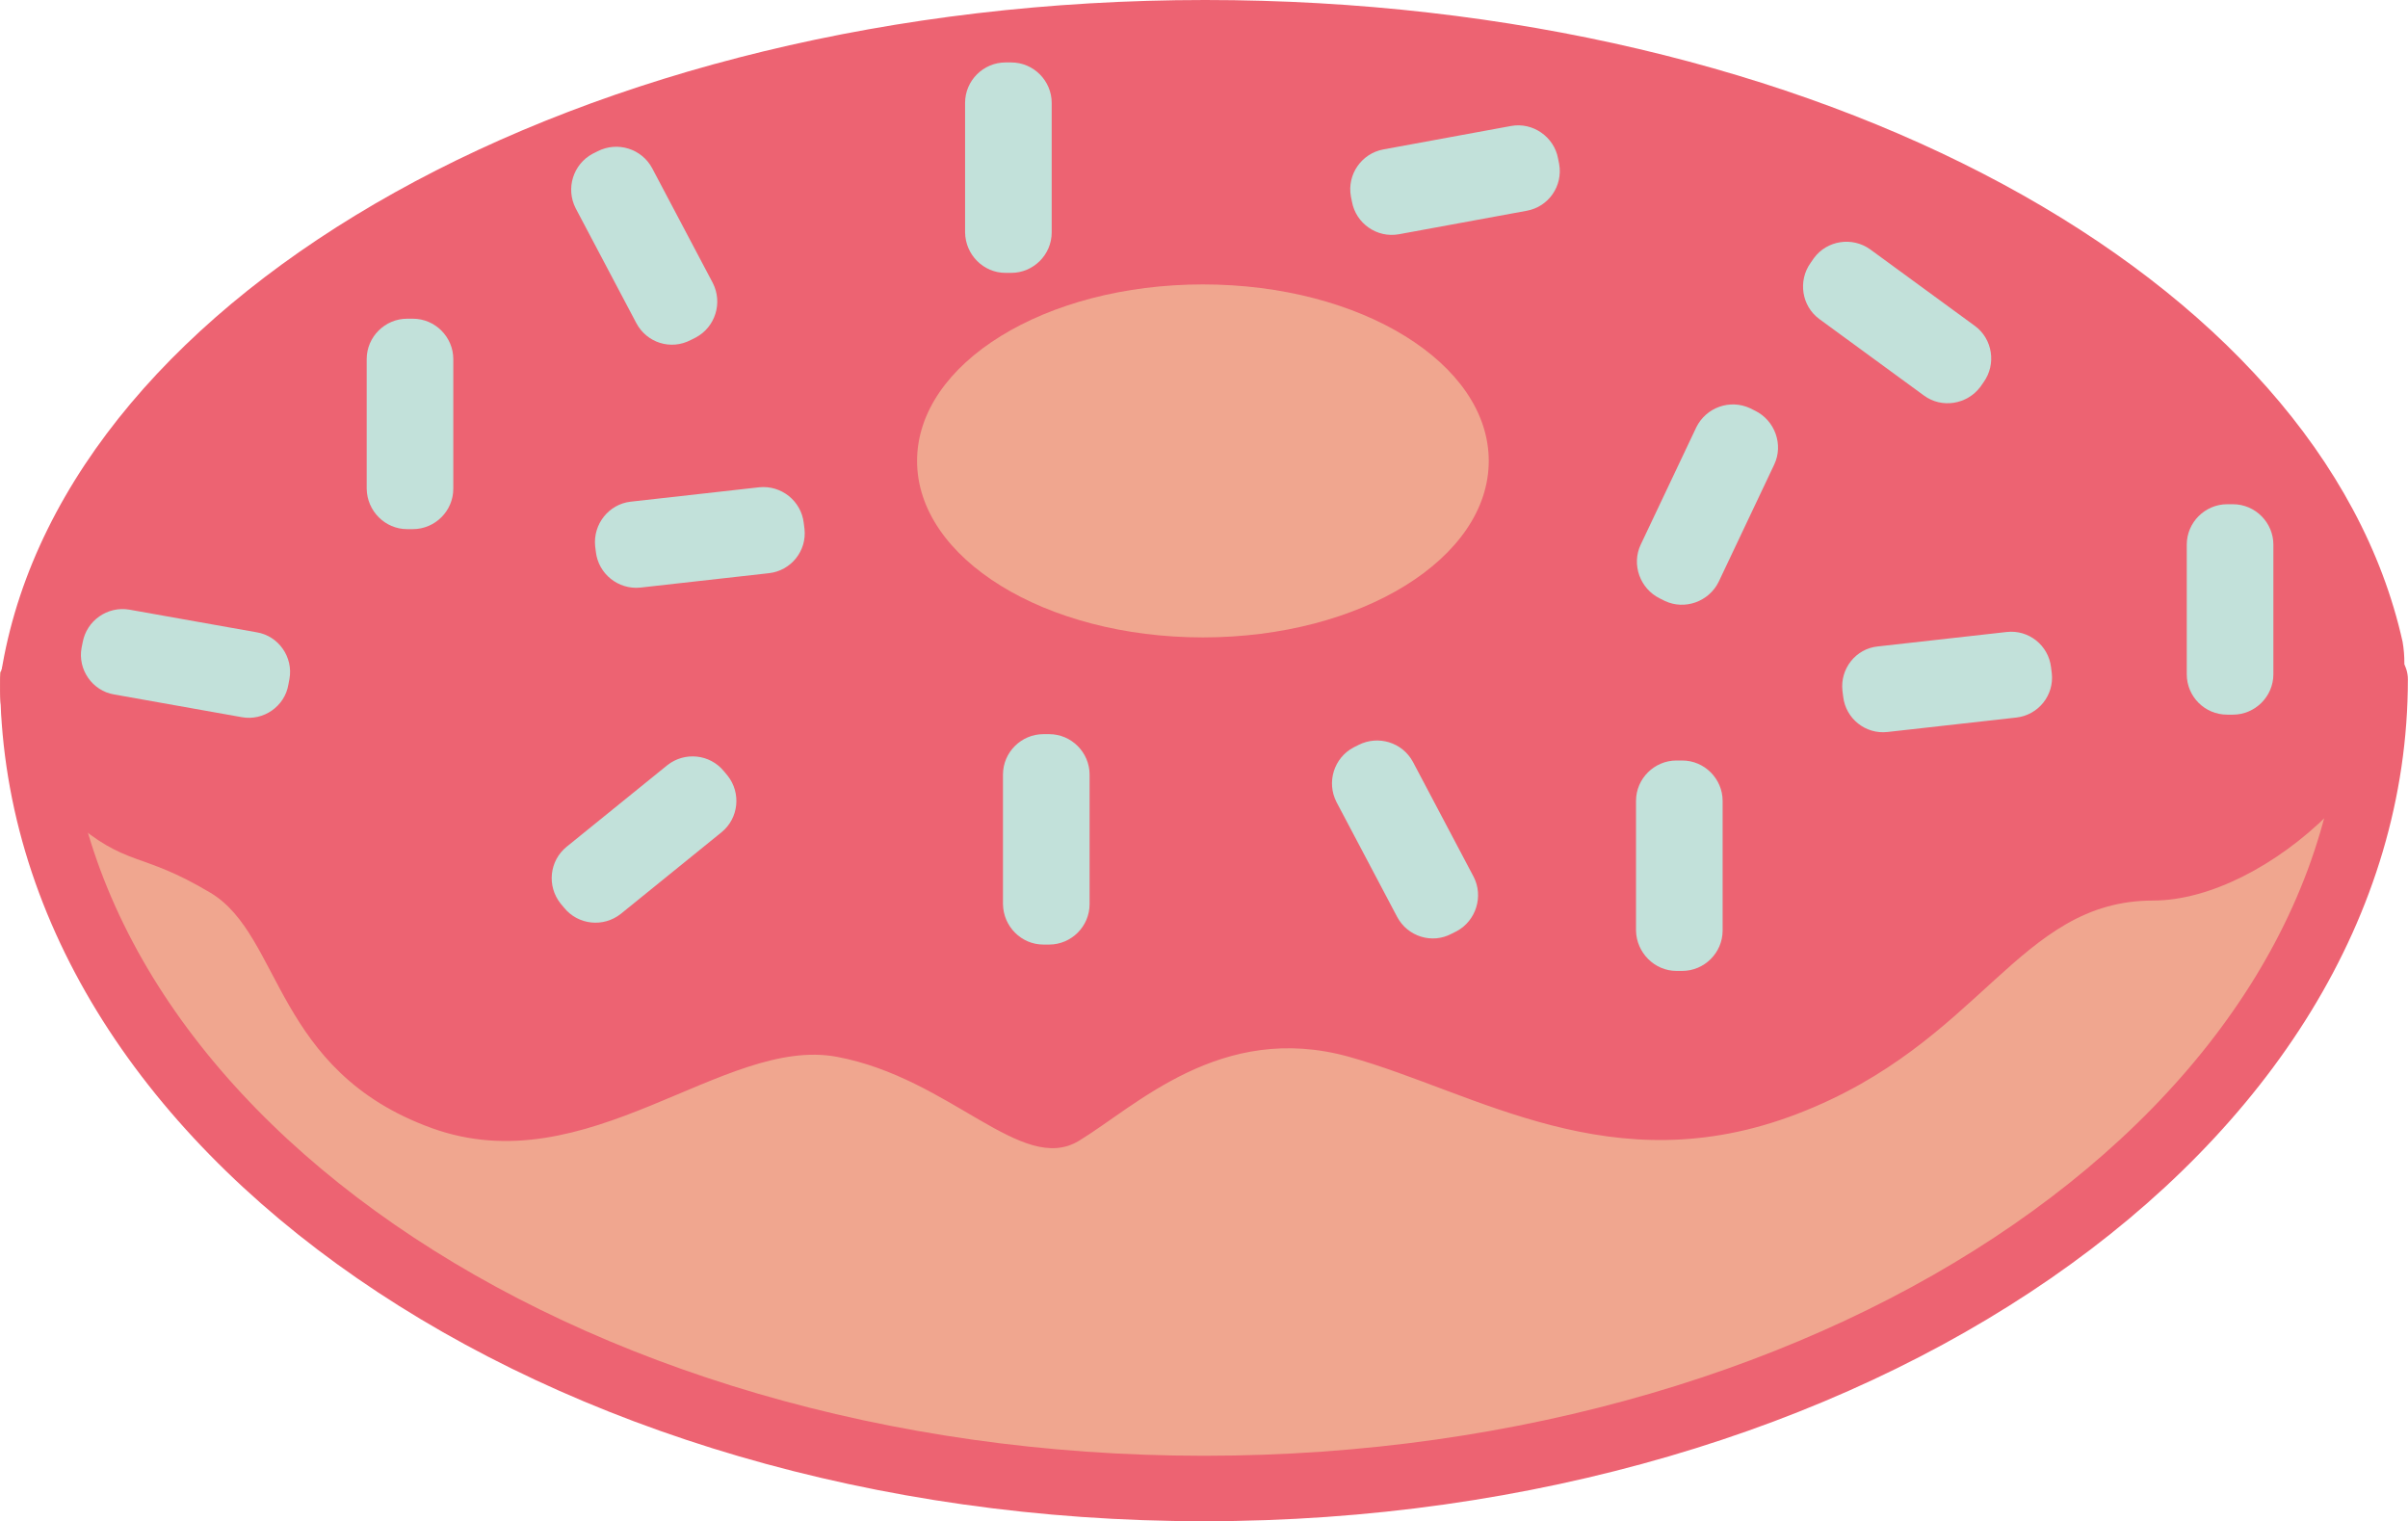 <?xml version="1.0" encoding="utf-8"?>
<!-- Generator: Adobe Illustrator 24.0.0, SVG Export Plug-In . SVG Version: 6.00 Build 0)  -->
<svg version="1.1" id="Layer_1" xmlns="http://www.w3.org/2000/svg" xmlns:xlink="http://www.w3.org/1999/xlink" x="0px" y="0px"
	 viewBox="0 0 667.2 421.5" style="enable-background:new 0 0 667.2 421.5;" xml:space="preserve">
<style type="text/css">
	.st0{clip-path:url(#SVGID_2_);fill:#F0A68F;}
	.st1{clip-path:url(#SVGID_2_);fill:none;stroke:#ED6372;stroke-width:18.134;stroke-linecap:round;stroke-miterlimit:2;}
	.st2{clip-path:url(#SVGID_2_);fill:#ED6372;}
	.st3{clip-path:url(#SVGID_2_);fill:#C2E1DA;}
</style>
<g>
	<defs>
		<rect id="SVGID_1_" width="667.2" height="421.5"/>
	</defs>
	<clipPath id="SVGID_2_">
		<use xlink:href="#SVGID_1_"  style="overflow:visible;"/>
	</clipPath>
	<path class="st0" d="M666.3,186.1c0,126.1-149.2,228.4-333.2,228.4S0,312.3,0,186.1"/>
	<path class="st1" d="M658.1,188.2c0,123.8-145.3,224.2-324.5,224.2S9.1,312,9.1,188.2"/>
	<path class="st2" d="M333.9,0c169.6,0,309.3,76.8,331.8,177.8c5.6,32-37.5,71.7-69.1,71.7c-37.5,0-47.3,39.4-98.6,59.1
		c-51.3,19.7-88.7-5.9-124.2-15.8c-35.5-9.9-59.2,13.8-74.9,23.3c-15.8,9.5-35.5-17.4-67-23.3c-31.5-5.9-69,35.5-112.4,19.7
		c-43.4-15.8-41.4-53.2-61.1-65.1c-19.7-11.8-23.1-6.8-38.9-20.6c-10.4-9.1-22.4-23-18.8-42.6C19.1,80.7,161.2,0,333.9,0"/>
	<path class="st0" d="M412.5,127.7c0,27-35.4,48.9-79.2,48.9s-79.2-21.9-79.2-48.9c0-27,35.4-48.9,79.2-48.9
		S412.5,100.7,412.5,127.7"/>
	<path class="st3" d="M617.1,198h1.6c6.1,0,11.2-5,11.2-11.2v-35.9c0-6.1-5-11.2-11.2-11.2h-1.6c-6.1,0-11.2,5-11.2,11.2v35.9
		C605.9,193,610.9,198,617.1,198"/>
	<path class="st3" d="M459.9,165.8l1.4,0.7c5.5,2.6,12.2,0.2,14.9-5.3l15.4-32.5c2.6-5.5,0.2-12.2-5.3-14.9l-1.4-0.7
		c-5.6-2.6-12.2-0.2-14.9,5.3l-15.4,32.5C452,156.4,454.4,163.1,459.9,165.8"/>
	<path class="st3" d="M548.7,107.2l0.9-1.3c3.6-5,2.5-12-2.4-15.6l-29-21.2c-5-3.6-12-2.5-15.6,2.4l-0.9,1.3c-3.6,5-2.5,12,2.4,15.6
		l29,21.2C538,113.2,545,112.1,548.7,107.2"/>
	<path class="st3" d="M402.2,258.7l1.4-0.7c5.4-2.9,7.5-9.7,4.7-15.1l-16.8-31.8c-2.9-5.4-9.6-7.5-15.1-4.7l-1.4,0.7
		c-5.4,2.9-7.5,9.6-4.7,15.1l16.8,31.8C390,259.5,396.8,261.6,402.2,258.7"/>
	<path class="st3" d="M191.4,94.2l1.4-0.7c5.4-2.9,7.5-9.6,4.7-15.1l-16.8-31.8c-2.9-5.4-9.6-7.5-15.1-4.7l-1.4,0.7
		c-5.4,2.9-7.5,9.6-4.7,15.1l16.8,31.8C179.2,95,185.9,97.1,191.4,94.2"/>
	<path class="st3" d="M164.9,151.3l0.2,1.6c0.7,6.1,6.2,10.5,12.3,9.9l35.7-4c6.1-0.7,10.5-6.2,9.8-12.3l-0.2-1.6
		c-0.7-6.1-6.2-10.5-12.3-9.9l-35.7,4C168.7,139.7,164.3,145.2,164.9,151.3"/>
	<path class="st3" d="M510.5,191.4l0.2,1.6c0.7,6.1,6.2,10.5,12.3,9.8l35.7-4c6.1-0.7,10.5-6.2,9.8-12.3l-0.2-1.6
		c-0.7-6.1-6.2-10.5-12.3-9.8l-35.7,4C514.2,179.7,509.8,185.3,510.5,191.4"/>
	<path class="st3" d="M464.5,269h1.6c6.1,0,11.2-5,11.2-11.2v-35.9c0-6.1-5-11.2-11.2-11.2h-1.6c-6.1,0-11.2,5-11.2,11.2v35.9
		C453.4,263.9,458.4,269,464.5,269"/>
	<path class="st3" d="M289.1,261.7h1.6c6.1,0,11.2-5,11.2-11.2v-35.9c0-6.1-5-11.2-11.2-11.2h-1.6c-6.1,0-11.2,5-11.2,11.2v35.9
		C278,256.7,283,261.7,289.1,261.7"/>
	<path class="st3" d="M278.6,75.6h1.6c6.1,0,11.2-5,11.2-11.2V28.5c0-6.1-5-11.2-11.2-11.2h-1.6c-6.1,0-11.2,5-11.2,11.2v35.9
		C267.5,70.6,272.5,75.6,278.6,75.6"/>
	<path class="st3" d="M112.8,146.6h1.6c6.1,0,11.2-5,11.2-11.2V99.5c0-6.1-5-11.2-11.2-11.2h-1.6c-6.1,0-11.2,5-11.2,11.2v35.9
		C101.7,141.6,106.7,146.6,112.8,146.6"/>
	<path class="st3" d="M432,45.4l-0.3-1.5c-1.1-6-7-10.1-13-9l-35.4,6.5c-6,1.1-10.1,6.9-9,13l0.3,1.5c1.1,6,6.9,10.1,13,9l35.4-6.5
		C429.1,57.3,433.1,51.5,432,45.4"/>
	<path class="st3" d="M155.3,250.3l1,1.2c3.9,4.8,10.9,5.5,15.7,1.7l27.9-22.6c4.8-3.9,5.5-10.9,1.7-15.7l-1-1.2
		c-3.9-4.8-10.9-5.5-15.7-1.7L157,234.6C152.2,238.5,151.5,245.5,155.3,250.3"/>
	<path class="st3" d="M22.9,178l-0.3,1.5c-1.1,6,3,11.9,9,12.9l35.4,6.3c6,1.1,11.9-3,12.9-9l0.3-1.6c1.1-6-3-11.9-9-12.9l-35.4-6.3
		C29.8,167.9,24,171.9,22.9,178"/>
</g>
</svg>
